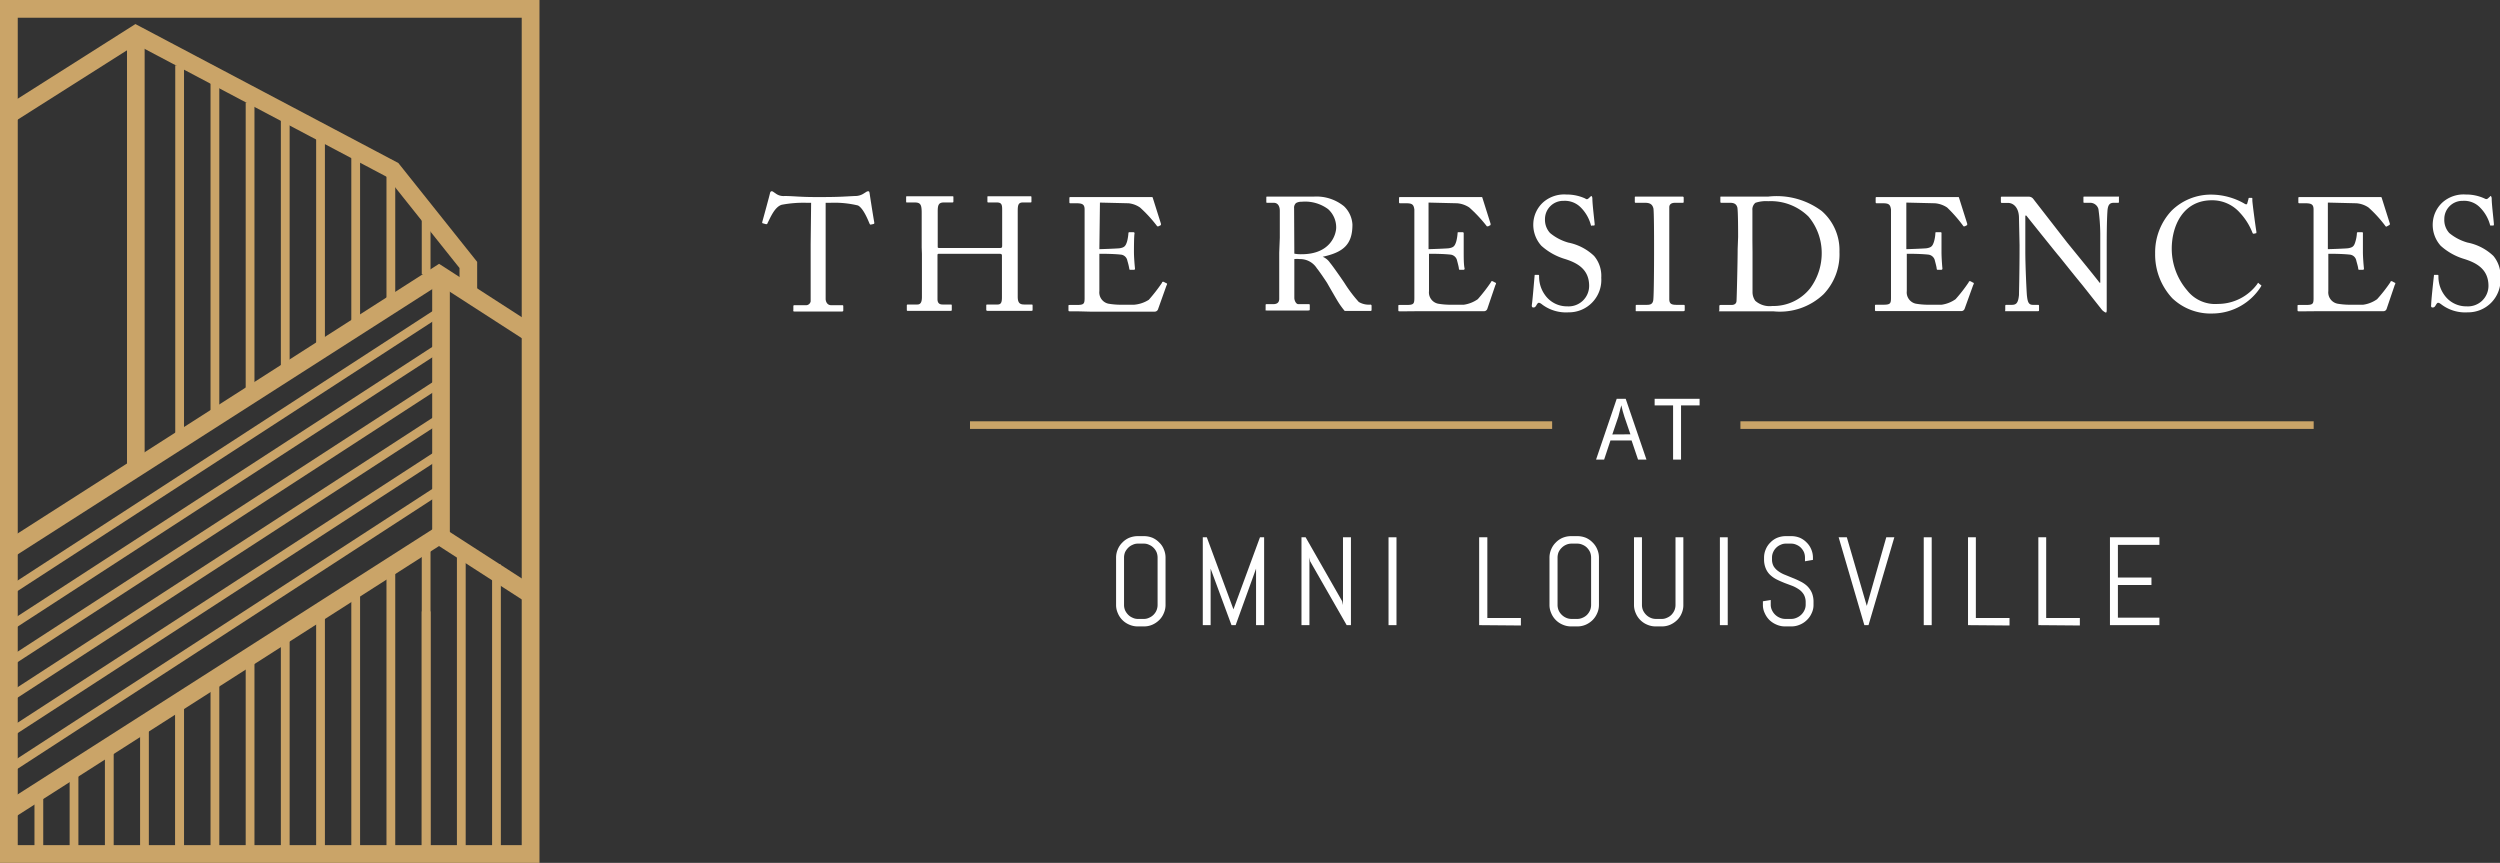 <?xml version="1.0" encoding="UTF-8"?> <svg xmlns="http://www.w3.org/2000/svg" viewBox="0 0 216.83 74.84"><rect x="0" y="0" width="216.83" height="74.84" fill="#333333" stroke="none"/> <defs> <style>.cls-1{fill:#caa468;}.cls-2,.cls-3{fill:none;stroke:#caa468;stroke-miterlimit:10;}.cls-2{stroke-width:1.53px;}.cls-3{stroke-width:0.76px;}.cls-4{fill:#fff;}</style> </defs> <title>the-residences-omni-louisville-logo</title> <g id="Layer_2" data-name="Layer 2"> <g id="Layer_1-2" data-name="Layer 1"> <path class="cls-1" d="M45.25,1.54V73.3H1.54V1.54H45.25M46.79,0H0V74.84H46.79V0Z"></path> <polyline class="cls-2" points="40.62 25.43 40.62 22.98 34.05 14.74 11.78 2.97 0.9 9.87"></polyline> <line class="cls-2" x1="11.78" y1="40.75" x2="11.78" y2="2.97"></line> <polyline class="cls-2" points="0.9 47.58 38.08 23.79 46.03 28.92"></polyline> <polyline class="cls-2" points="0.78 70.29 38.08 46.45 46.03 51.58"></polyline> <line class="cls-2" x1="38.25" y1="46.45" x2="38.25" y2="23.79"></line> <line class="cls-3" x1="15.58" y1="5.67" x2="15.58" y2="38.18"></line> <line class="cls-3" x1="18.64" y1="6.9" x2="18.64" y2="36.23"></line> <line class="cls-3" x1="21.69" y1="8.89" x2="21.69" y2="34.28"></line> <line class="cls-3" x1="24.74" y1="9.95" x2="24.74" y2="32.32"></line> <line class="cls-3" x1="27.8" y1="11.77" x2="27.8" y2="30.37"></line> <line class="cls-3" x1="30.85" y1="13.59" x2="30.85" y2="27.9"></line> <line class="cls-3" x1="33.9" y1="14.75" x2="33.9" y2="26.4"></line> <line class="cls-3" x1="36.96" y1="18.88" x2="36.96" y2="23.78"></line> <line class="cls-3" x1="15.58" y1="60.72" x2="15.58" y2="73.67"></line> <line class="cls-3" x1="18.64" y1="58.91" x2="18.64" y2="74.31"></line> <line class="cls-3" x1="21.69" y1="56.82" x2="21.69" y2="74.2"></line> <line class="cls-3" x1="24.74" y1="54.99" x2="24.74" y2="73.8"></line> <line class="cls-3" x1="27.8" y1="53.03" x2="27.8" y2="73.89"></line> <line class="cls-3" x1="30.85" y1="51.18" x2="30.85" y2="73.57"></line> <line class="cls-3" x1="3.37" y1="68.58" x2="3.37" y2="74.31"></line> <line class="cls-3" x1="6.42" y1="66.61" x2="6.42" y2="74.2"></line> <line class="cls-3" x1="9.48" y1="64.75" x2="9.48" y2="73.8"></line> <line class="cls-3" x1="12.53" y1="62.47" x2="12.53" y2="73.89"></line> <line class="cls-3" x1="15.58" y1="60.72" x2="15.58" y2="73.57"></line> <line class="cls-3" x1="33.9" y1="48.96" x2="33.9" y2="73.51"></line> <line class="cls-3" x1="36.96" y1="47.22" x2="36.96" y2="74.02"></line> <line class="cls-3" x1="36.96" y1="53.03" x2="36.96" y2="73.89"></line> <line class="cls-3" x1="40.01" y1="48.1" x2="40.01" y2="73.57"></line> <line class="cls-3" x1="43.06" y1="48.96" x2="43.06" y2="73.51"></line> <line class="cls-3" x1="46.12" y1="47.22" x2="46.12" y2="74.02"></line> <line class="cls-3" x1="1.01" y1="51.14" x2="38.25" y2="26.96"></line> <line class="cls-3" x1="1.01" y1="54.23" x2="38.25" y2="30.05"></line> <line class="cls-3" x1="1.01" y1="57.31" x2="38.25" y2="33.13"></line> <line class="cls-3" x1="1.01" y1="60.39" x2="38.25" y2="36.21"></line> <line class="cls-3" x1="1.01" y1="63.47" x2="38.25" y2="39.29"></line> <line class="cls-3" x1="1.01" y1="66.56" x2="38.25" y2="42.37"></line> <rect class="cls-1" x="84.13" y="36.54" width="50.49" height="0.66"></rect> <rect class="cls-1" x="150.95" y="36.54" width="49.72" height="0.66"></rect> <path class="cls-4" d="M70.35,17.59H70a10,10,0,0,0-2.2.17c-.63.19-1,1.16-1.24,1.61,0,.07-.07.08-.14.07l-.25-.07s-.08,0-.06-.11c.14-.5.63-2.3.66-2.45s.08-.22.14-.22a.22.22,0,0,1,.16.05l.19.13a1.13,1.13,0,0,0,.79.23c.74,0,1.32.09,2.63.09h.67c1.52,0,2.11-.06,2.8-.09a1.34,1.34,0,0,0,.72-.19l.27-.17a.29.29,0,0,1,.16-.05c.07,0,.1,0,.13.22s.29,1.89.4,2.5c0,.07,0,.1-.08.12l-.22.05c-.06,0-.07,0-.12-.1-.11-.26-.53-1.33-1-1.56A8.72,8.72,0,0,0,72,17.59h-.39v4c0,.19,0,4.09,0,4.33s.14.55.47.55H73c.13,0,.14,0,.14.14v.29c0,.07,0,.12-.14.12s-.58,0-1.95,0-1.92,0-2.11,0-.13-.06-.13-.14v-.27c0-.1,0-.14.1-.14h.95a.41.41,0,0,0,.45-.33c0-.41,0-4.68,0-4.94Z"></path> <path class="cls-4" d="M79.94,21.46c0-.86,0-2.74,0-3,0-.71-.1-.9-.61-.9h-.66c-.07,0-.08,0-.08-.11v-.34c0-.07,0-.09.11-.09.28,0,.72,0,2,0s1.59,0,1.85,0c.1,0,.14,0,.14.06v.37c0,.08,0,.11-.11.11h-.71c-.47,0-.54.23-.54.79,0,.2,0,2,0,2.81v.24c0,.07,0,.11.16.11h5.16c.21,0,.27,0,.27-.21v-.14c0-.79,0-2.72,0-2.89,0-.45,0-.71-.46-.71h-.72c-.07,0-.1,0-.1-.1v-.36c0-.06,0-.08.09-.08.29,0,.89,0,1.83,0s1.52,0,1.79,0c.09,0,.11,0,.11.11v.33c0,.08,0,.1-.11.1h-.63c-.4,0-.45.23-.45.74,0,.19,0,2.54,0,3.06v.47c0,.45,0,3.09,0,3.89,0,.5.14.69.55.69h.62c.09,0,.12,0,.12.1v.33c0,.09,0,.12-.11.12-.26,0-.74,0-1.75,0-1.21,0-1.66,0-2.08,0a.09.09,0,0,1-.08-.1v-.35c0-.07,0-.1.11-.1h.88c.33,0,.37-.26.37-.64,0-.65,0-2.89,0-3.39v-.2c0-.15-.06-.17-.3-.17h-5.1c-.15,0-.19,0-.19.14v.29c0,.38,0,2.52,0,3.5,0,.33.15.47.44.47h.68c.09,0,.12,0,.12.1v.35c0,.07,0,.1-.12.1-.26,0-.75,0-1.75,0-1.2,0-1.62,0-1.94,0-.07,0-.09,0-.09-.1v-.36a.08.08,0,0,1,.09-.09h.83c.34,0,.39-.33.39-.67,0-.65,0-3.35,0-3.71Z"></path> <path class="cls-4" d="M95.35,21.61c.11,0,1.6-.05,1.77-.08.4-.07.51-.18.64-.61a4,4,0,0,0,.11-.69.08.08,0,0,1,.09-.09h.35a.09.09,0,0,1,.09.11c-.05.24-.05,1.38-.05,1.59,0,.49.06,1.15.09,1.45,0,.07,0,.09-.09.11l-.3,0c-.07,0-.1,0-.11-.13a5.62,5.62,0,0,0-.16-.65.64.64,0,0,0-.6-.54c-.65-.07-1.61-.07-1.83-.07v.86c0,.75,0,2.1,0,2.38a1,1,0,0,0,.79,1.09,6.37,6.37,0,0,0,1,.09c.24,0,.93,0,1.22,0A2.81,2.81,0,0,0,99.64,26a14.61,14.61,0,0,0,1.14-1.47c0-.07.08-.12.16-.08l.23.12c.07,0,.07.09,0,.2l-.73,2.05a.31.31,0,0,1-.31.21c-.07,0-.38,0-1.21,0l-4.36,0L93.4,27l-.6,0c-.08,0-.13,0-.13-.1v-.38c0-.05,0-.07.14-.07h.56c.64,0,.7-.09.7-.61V21.17c0-1.16,0-2.9,0-3,0-.44-.19-.54-.71-.54h-.5c-.07,0-.11,0-.11-.1v-.38s0-.06.1-.06c.31,0,.79,0,1.71,0h.61l4.14,0,.56,0c.07,0,.09,0,.11.06l.71,2.25c0,.05,0,.09,0,.12l-.21.11s-.1,0-.11,0A11.65,11.65,0,0,0,98.88,18a2.14,2.14,0,0,0-1-.37l-2.48-.06Z"></path> <path class="cls-4" d="M111,20.61c0-1,0-1.92,0-2.33s-.18-.69-.52-.69h-.56c-.07,0-.09,0-.09-.1v-.35c0-.07,0-.09.09-.09s.56,0,1.72,0c.78,0,2.08,0,2.33,0a3.79,3.79,0,0,1,2.6.84,2.38,2.38,0,0,1,.73,1.59c0,1.74-.8,2.4-2.58,2.79v0a1.42,1.42,0,0,1,.64.53c.17.18,1.16,1.6,1.27,1.78a11.79,11.79,0,0,0,1.22,1.61,1.7,1.7,0,0,0,1,.23.1.1,0,0,1,.11.11v.31c0,.08,0,.13-.11.13s-.48,0-1.09,0c-.4,0-.92,0-1.13,0a6.82,6.82,0,0,1-.58-.8c-.11-.17-.87-1.49-.93-1.6s-.73-1.1-.9-1.29a1.72,1.72,0,0,0-1.5-.81,2.13,2.13,0,0,0-.46,0v.78c0,.82,0,2.38,0,2.59s.14.54.35.54h.87c.1,0,.12,0,.12.11v.31c0,.1,0,.13-.16.13s-.5,0-1.82,0-1.59,0-1.74,0-.11,0-.11-.12v-.32c0-.07,0-.11.07-.11h.57c.3,0,.54-.09.54-.47,0-1.38,0-2.69,0-4ZM112.26,22a3,3,0,0,0,.63.05c2.53,0,3-1.74,3-2.32a2.12,2.12,0,0,0-.7-1.59,3.34,3.34,0,0,0-2.31-.64.88.88,0,0,0-.47.11.53.53,0,0,0-.17.45Z"></path> <path class="cls-4" d="M123.9,21.61c.11,0,1.6-.05,1.77-.08.4-.07.51-.18.64-.61a4,4,0,0,0,.11-.69c0-.07,0-.09.1-.09h.34a.09.09,0,0,1,.09.11c0,.24,0,1.38,0,1.59,0,.49,0,1.15.08,1.45a.1.1,0,0,1-.08.11l-.31,0c-.07,0-.1,0-.11-.13s-.11-.5-.15-.65a.66.66,0,0,0-.6-.54c-.66-.07-1.62-.07-1.84-.07v.86c0,.75,0,2.1,0,2.38a1,1,0,0,0,.79,1.09,6.37,6.37,0,0,0,1,.09c.24,0,.93,0,1.23,0a2.82,2.82,0,0,0,1.21-.48,14.61,14.61,0,0,0,1.14-1.47c0-.07.08-.12.17-.08l.22.12c.07,0,.07.09,0,.2L129,26.78a.3.3,0,0,1-.31.21c-.07,0-.37,0-1.21,0s-2.18,0-4.36,0L122,27l-.6,0c-.08,0-.12,0-.12-.1v-.38c0-.05,0-.07.13-.07h.56c.64,0,.7-.09.7-.61V21.17c0-1.16,0-2.9,0-3-.06-.44-.2-.54-.71-.54h-.51c-.06,0-.11,0-.11-.1v-.38s0-.06.1-.06c.31,0,.79,0,1.71,0h.62l4.13,0,.56,0c.07,0,.1,0,.11.06l.71,2.25c0,.05,0,.09,0,.12l-.21.11s-.1,0-.11,0A12.2,12.2,0,0,0,127.44,18a2.21,2.21,0,0,0-1.06-.37l-2.48-.06Z"></path> <path class="cls-4" d="M133.78,26.43c-.16-.13-.25-.17-.32-.17s-.14.1-.22.24-.15.17-.25.17-.15-.07-.13-.23c.06-.35.2-2.11.24-2.52,0-.08,0-.08.1-.08h.21c.05,0,.08,0,.08.11a2.7,2.7,0,0,0,.5,1.62,2.33,2.33,0,0,0,1.95,1,1.78,1.78,0,0,0,1.89-1.77c0-1.43-1-2-2.14-2.35a5.33,5.33,0,0,1-2-1.13,2.71,2.71,0,0,1-.7-2,2.61,2.61,0,0,1,.86-1.78,2.76,2.76,0,0,1,2-.67,3.89,3.89,0,0,1,1.65.35.18.18,0,0,0,.26,0l.18-.16A.26.26,0,0,1,138,17c.07,0,.11.11.11.24,0,.49.18,1.91.2,2.21,0,.07,0,.1-.07.11l-.17,0a.05.05,0,0,1-.08,0,3.37,3.37,0,0,0-.86-1.54,1.94,1.94,0,0,0-1.52-.6A1.58,1.58,0,0,0,134,19a1.69,1.69,0,0,0,.44,1.21,4.32,4.32,0,0,0,1.58.83,4.5,4.5,0,0,1,2.24,1.16,2.67,2.67,0,0,1,.62,1.89,2.81,2.81,0,0,1-2.84,3A3.45,3.45,0,0,1,133.78,26.43Z"></path> <path class="cls-4" d="M143.46,21.11c0-.33,0-2.84-.06-3.05s-.17-.47-.69-.47h-.81c-.07,0-.11,0-.11-.09v-.37c0-.06,0-.08.09-.08s.88,0,2.18,0,1.68,0,1.87,0a.09.09,0,0,1,.1.09v.35c0,.07,0,.1-.11.1h-.65c-.28,0-.49.11-.49.39s0,3.21,0,3.38v1.07c0,.14,0,3.36,0,3.51,0,.43.21.5.65.5H146c.07,0,.12,0,.12.1v.36c0,.06-.05.09-.13.09s-.72,0-1.93,0-1.93,0-2.08,0-.11,0-.11-.09v-.37c0-.06,0-.09.11-.09h.78c.28,0,.57,0,.63-.4s.07-3.22.07-4Z"></path> <path class="cls-4" d="M150.75,20.55c0-.36,0-2.34-.07-2.57s-.22-.39-.6-.39h-.76c-.07,0-.11,0-.11-.1v-.38c0-.05,0-.06.09-.06s.8,0,2,0l2.07,0A6.53,6.53,0,0,1,158,18.3a4.5,4.5,0,0,1,1.54,3.55,5,5,0,0,1-1.37,3.66A5.49,5.49,0,0,1,153.79,27c-.88,0-1.94,0-2.57,0-1.21,0-1.76,0-2,0s-.1,0-.1-.1v-.36c0-.06.05-.09.11-.09h.94c.26,0,.42-.11.44-.33s.1-3.43.1-4.51ZM152,21.9c0,.18,0,2.55,0,3.42a1.29,1.29,0,0,0,.24.77,1.88,1.88,0,0,0,1.47.45A4.07,4.07,0,0,0,157,25a5.1,5.1,0,0,0,1-3.14,4.91,4.91,0,0,0-1.14-3.07,4.66,4.66,0,0,0-3.5-1.34,2.88,2.88,0,0,0-1.11.14.75.75,0,0,0-.26.65c0,.59,0,2.41,0,2.64Z"></path> <path class="cls-4" d="M165.34,21.61c.11,0,1.6-.05,1.77-.08.4-.07.51-.18.64-.61a3.2,3.2,0,0,0,.11-.69c0-.07,0-.09.1-.09h.35a.08.08,0,0,1,.08.11c0,.24,0,1.38,0,1.59,0,.49.05,1.15.08,1.45a.1.1,0,0,1-.08.11l-.31,0c-.07,0-.1,0-.11-.13s-.11-.5-.15-.65a.66.66,0,0,0-.6-.54c-.66-.07-1.62-.07-1.84-.07v.86c0,.75,0,2.1,0,2.38a1,1,0,0,0,.79,1.09,6.37,6.37,0,0,0,1,.09c.24,0,.93,0,1.23,0a2.78,2.78,0,0,0,1.21-.48,13.28,13.28,0,0,0,1.14-1.47c0-.07.08-.12.17-.08l.22.12c.07,0,.07.09,0,.2l-.74,2.05a.3.3,0,0,1-.31.21c-.07,0-.37,0-1.21,0s-2.18,0-4.36,0l-1.18,0-.6,0c-.08,0-.12,0-.12-.1v-.38c0-.05,0-.07.14-.07h.55c.64,0,.7-.09.7-.61V21.17c0-1.16,0-2.9,0-3-.06-.44-.2-.54-.71-.54h-.5c-.07,0-.12,0-.12-.1v-.38s0-.06.1-.06c.31,0,.8,0,1.71,0h.62l4.13,0,.56,0c.07,0,.1,0,.11.06l.71,2.25c0,.05,0,.09,0,.12l-.21.11s-.1,0-.11,0A12.2,12.2,0,0,0,168.88,18a2.21,2.21,0,0,0-1.06-.37l-2.48-.06Z"></path> <path class="cls-4" d="M175.11,18.9c0-.82-.42-1.28-.92-1.3h-.57c-.07,0-.08-.06-.08-.1v-.36c0-.06,0-.08.08-.08H174c.21,0,.52,0,1,0s.77,0,.93,0a.48.48,0,0,1,.41.18L179.26,21c.15.19,2.51,3.07,2.84,3.52h.06V22.89c0-1.24,0-1.92,0-2.62a16.5,16.5,0,0,0-.16-2.14.74.74,0,0,0-.77-.54h-.44c-.06,0-.09,0-.09-.1v-.36c0-.06,0-.08.09-.08s.64,0,1.53,0,1.17,0,1.35,0,.11,0,.11.09v.35c0,.06,0,.1-.08.1h-.38c-.38,0-.51.23-.54.76-.06.94-.06,2.31-.06,3.22v5.21c0,.19,0,.33-.07.33s-.29-.17-.33-.22l-1.7-2.15c-1-1.21-2-2.49-2.08-2.57s-2.71-3.36-2.79-3.47h-.09v3.09c0,1.3.11,3.57.14,3.85.06.54.14.8.52.8h.42c.09,0,.11,0,.11.13v.3c0,.09,0,.12-.11.12s-1,0-1.36,0-1.25,0-1.39,0-.07,0-.07-.1v-.36a.08.08,0,0,1,.09-.09h.47c.4,0,.56-.16.63-.85,0-.26.05-1.85.05-4.33Z"></path> <path class="cls-4" d="M188.41,25.87a5.55,5.55,0,0,1-1.49-3.9,5.27,5.27,0,0,1,1.42-3.69,4.85,4.85,0,0,1,3.48-1.4,5.83,5.83,0,0,1,2.81.76c.18.12.25.1.28,0l.11-.4c0-.08,0-.08.18-.08s.15,0,.15.22.28,2.31.35,2.7c0,.07,0,.13,0,.14l-.21.05c-.07,0-.1,0-.14-.11a5.4,5.4,0,0,0-1.09-1.72,3.2,3.2,0,0,0-2.42-1.07c-2.49,0-3.49,2.21-3.48,4.24a5.56,5.56,0,0,0,1.34,3.58,3.08,3.08,0,0,0,2.67,1.17,4.25,4.25,0,0,0,3.44-1.77c0-.07.07-.08.11,0l.18.14s.07,0,0,.12a5,5,0,0,1-4.15,2.34A4.82,4.82,0,0,1,188.41,25.87Z"></path> <path class="cls-4" d="M201.9,21.61c.11,0,1.6-.05,1.76-.08.41-.07.52-.18.64-.61a3.11,3.11,0,0,0,.12-.69.08.08,0,0,1,.09-.09h.35a.08.08,0,0,1,.08.11c0,.24,0,1.38,0,1.59,0,.49.06,1.15.09,1.45,0,.07,0,.09-.09.11l-.3,0c-.07,0-.1,0-.11-.13s-.12-.5-.16-.65a.64.64,0,0,0-.6-.54c-.65-.07-1.61-.07-1.83-.07v.86c0,.75,0,2.1,0,2.38a1,1,0,0,0,.8,1.09,6.37,6.37,0,0,0,1,.09c.23,0,.93,0,1.22,0a2.73,2.73,0,0,0,1.21-.48,13.26,13.26,0,0,0,1.15-1.47c0-.07.08-.12.16-.08l.22.12c.07,0,.07.09,0,.2L207,26.78a.29.29,0,0,1-.3.21c-.07,0-.38,0-1.21,0l-4.36,0L200,27l-.6,0c-.09,0-.13,0-.13-.1v-.38c0-.05,0-.07.14-.07h.56c.64,0,.69-.09.69-.61V21.17c0-1.16,0-2.9,0-3,0-.44-.19-.54-.71-.54h-.5c-.07,0-.11,0-.11-.1v-.38s0-.06.1-.06c.3,0,.79,0,1.71,0h.61l4.14,0,.55,0c.07,0,.1,0,.12.06l.71,2.25c0,.05,0,.09-.05.12l-.2.11a.09.09,0,0,1-.12,0A10.84,10.84,0,0,0,205.43,18a2.14,2.14,0,0,0-1.06-.37l-2.47-.06Z"></path> <path class="cls-4" d="M211.78,26.43c-.17-.13-.25-.17-.32-.17s-.14.1-.22.24-.16.17-.26.17-.15-.07-.12-.23c0-.35.19-2.11.24-2.52,0-.08,0-.08.09-.08h.21c.06,0,.09,0,.09.11a2.7,2.7,0,0,0,.5,1.62,2.32,2.32,0,0,0,1.95,1,1.78,1.78,0,0,0,1.89-1.77c0-1.43-1-2-2.14-2.35a5.29,5.29,0,0,1-2-1.13,2.71,2.71,0,0,1-.69-2,2.61,2.61,0,0,1,.86-1.78,2.75,2.75,0,0,1,2-.67,3.83,3.83,0,0,1,1.64.35c.13.07.2.05.27,0l.18-.16A.26.26,0,0,1,216,17c.07,0,.11.11.11.24,0,.49.18,1.91.19,2.21,0,.07,0,.1-.06.11l-.17,0s-.07,0-.09,0a3.37,3.37,0,0,0-.86-1.54,1.91,1.91,0,0,0-1.52-.6A1.57,1.57,0,0,0,212,19a1.68,1.68,0,0,0,.43,1.21,4.28,4.28,0,0,0,1.59.83,4.5,4.5,0,0,1,2.24,1.16,2.71,2.71,0,0,1,.61,1.89,2.81,2.81,0,0,1-2.84,3A3.42,3.42,0,0,1,211.78,26.43Z"></path> <path class="cls-4" d="M100.94,53.18a1.75,1.75,0,0,1-.4.6,2,2,0,0,1-.59.4,1.8,1.8,0,0,1-.73.15h-.54a1.8,1.8,0,0,1-.73-.15,1.84,1.84,0,0,1-1-1,1.75,1.75,0,0,1-.15-.72V48.37a1.8,1.8,0,0,1,.15-.73,1.76,1.76,0,0,1,.4-.59,1.78,1.78,0,0,1,.6-.41,2,2,0,0,1,.73-.14h.54a2,2,0,0,1,.73.14,1.84,1.84,0,0,1,.59.41,1.62,1.62,0,0,1,.4.59,1.8,1.8,0,0,1,.15.73v4.09A1.75,1.75,0,0,1,100.94,53.18Zm-.54-4.81a1.28,1.28,0,0,0-.09-.48,1.22,1.22,0,0,0-.26-.38,1.16,1.16,0,0,0-.39-.26,1,1,0,0,0-.47-.1h-.48a1,1,0,0,0-.47.1,1.16,1.16,0,0,0-.39.26,1.46,1.46,0,0,0-.27.38,1.28,1.28,0,0,0-.09.48v4.09a1.23,1.23,0,0,0,.09.47,1.36,1.36,0,0,0,.27.39,1.16,1.16,0,0,0,.39.26,1,1,0,0,0,.47.1h.48a1,1,0,0,0,.47-.1,1.2,1.2,0,0,0,.65-.65,1.23,1.23,0,0,0,.09-.47Z"></path> <path class="cls-4" d="M108.94,54.22V49l0,.32-1.77,4.9h-.36L105,49.32l0-.32v5.22h-.68V46.6h.35l2.31,6.25,0,.28,0-.28,2.3-6.25h.36v7.62Z"></path> <path class="cls-4" d="M116.8,54.22l-3.17-5.54-.06-.33v5.87h-.69V46.6h.36l3.17,5.55.07.33V46.6h.69v7.62Z"></path> <path class="cls-4" d="M120.43,54.22V46.6h.69v7.62Z"></path> <path class="cls-4" d="M128.29,54.22V46.6H129v7h2.91v.65Z"></path> <path class="cls-4" d="M138.53,53.18a1.91,1.91,0,0,1-.4.6,2,2,0,0,1-.59.4,1.8,1.8,0,0,1-.73.15h-.54a1.77,1.77,0,0,1-.73-.15,1.84,1.84,0,0,1-1-1,1.75,1.75,0,0,1-.15-.72V48.37a1.8,1.8,0,0,1,.15-.73,1.76,1.76,0,0,1,.4-.59,1.78,1.78,0,0,1,.6-.41,1.94,1.94,0,0,1,.73-.14h.54a2,2,0,0,1,.73.14,1.84,1.84,0,0,1,.59.41,1.76,1.76,0,0,1,.4.59,1.8,1.8,0,0,1,.15.73v4.09A1.75,1.75,0,0,1,138.53,53.18ZM138,48.37a1.28,1.28,0,0,0-.09-.48,1.42,1.42,0,0,0-.26-.38,1.16,1.16,0,0,0-.39-.26,1.07,1.07,0,0,0-.47-.1h-.48a1.12,1.12,0,0,0-.48.1,1.22,1.22,0,0,0-.38.26,1.26,1.26,0,0,0-.27.38,1.28,1.28,0,0,0-.09.48v4.09a1.23,1.23,0,0,0,.09.47,1.19,1.19,0,0,0,.27.39,1.22,1.22,0,0,0,.38.26,1.12,1.12,0,0,0,.48.1h.48a1.07,1.07,0,0,0,.47-.1,1.16,1.16,0,0,0,.39-.26,1.33,1.33,0,0,0,.26-.39,1.23,1.23,0,0,0,.09-.47Z"></path> <path class="cls-4" d="M145.86,53.18a1.75,1.75,0,0,1-.4.6,2,2,0,0,1-.59.4,1.8,1.8,0,0,1-.73.15h-.54a1.8,1.8,0,0,1-.73-.15,1.84,1.84,0,0,1-1-1,1.75,1.75,0,0,1-.15-.72V46.6h.69v5.86a1.23,1.23,0,0,0,.09.47,1.36,1.36,0,0,0,.27.39,1.22,1.22,0,0,0,.38.26,1.12,1.12,0,0,0,.48.1h.48a1,1,0,0,0,.47-.1,1.16,1.16,0,0,0,.39-.26,1.33,1.33,0,0,0,.26-.39,1.23,1.23,0,0,0,.09-.47V46.6H146v5.86A1.75,1.75,0,0,1,145.86,53.18Z"></path> <path class="cls-4" d="M149.17,54.22V46.6h.68v7.62Z"></path> <path class="cls-4" d="M157.29,52.46a1.61,1.61,0,0,1-.16.72,1.81,1.81,0,0,1-.42.6,1.85,1.85,0,0,1-.61.4,1.8,1.8,0,0,1-.73.15h-.55a1.8,1.8,0,0,1-.73-.15,2,2,0,0,1-.62-.4,1.94,1.94,0,0,1-.41-.6,1.61,1.61,0,0,1-.16-.72v-.31l.68-.11v.42a1.08,1.08,0,0,0,.11.47,1.29,1.29,0,0,0,.68.65,1.19,1.19,0,0,0,.49.1h.48a1.12,1.12,0,0,0,.48-.1,1.29,1.29,0,0,0,.68-.65,1.08,1.08,0,0,0,.11-.47v-.23a1.34,1.34,0,0,0-.16-.66,1.43,1.43,0,0,0-.41-.44,3.09,3.09,0,0,0-.57-.31l-.67-.25c-.22-.09-.44-.18-.66-.29a2.46,2.46,0,0,1-.57-.38,1.61,1.61,0,0,1-.41-.57,2,2,0,0,1-.16-.82v-.14a1.8,1.8,0,0,1,.15-.73,1.76,1.76,0,0,1,.4-.59,1.78,1.78,0,0,1,.6-.41,2,2,0,0,1,.73-.14h.49a2,2,0,0,1,.73.14,1.84,1.84,0,0,1,.59.41,1.76,1.76,0,0,1,.4.59,1.8,1.8,0,0,1,.15.73v.19l-.69.12v-.31a1.28,1.28,0,0,0-.09-.48,1.42,1.42,0,0,0-.26-.38,1.16,1.16,0,0,0-.39-.26,1.07,1.07,0,0,0-.47-.1h-.43a1,1,0,0,0-.47.1,1.16,1.16,0,0,0-.39.26,1.22,1.22,0,0,0-.26.38,1.12,1.12,0,0,0-.1.48v.14a1.21,1.21,0,0,0,.15.62,1.49,1.49,0,0,0,.41.42,2.46,2.46,0,0,0,.58.31l.66.27a6.62,6.62,0,0,1,.66.3,2.36,2.36,0,0,1,.58.39,1.9,1.9,0,0,1,.41.58,2.05,2.05,0,0,1,.15.83Z"></path> <path class="cls-4" d="M161.91,52.55l0,.28,0-.28,1.69-5.95h.7l-2.24,7.62h-.36l-2.23-7.62h.71Z"></path> <path class="cls-4" d="M166.85,54.22V46.6h.69v7.62Z"></path> <path class="cls-4" d="M170.69,54.22V46.6h.68v7h2.92v.65Z"></path> <path class="cls-4" d="M176.79,54.22V46.6h.68v7h2.92v.65Z"></path> <path class="cls-4" d="M183,54.22V46.6h4.29v.66h-3.6v2.83h2.91v.65h-2.91v2.83h3.6v.65Z"></path> <path class="cls-4" d="M139.68,38.2l-.55,1.66h-.7l1.79-5.27H141l1.8,5.27h-.73l-.56-1.66Zm1.73-.53-.52-1.52c-.12-.34-.19-.66-.27-1h0c-.08.31-.16.63-.26,1l-.52,1.53Z"></path> <path class="cls-4" d="M145.11,35.16h-1.6v-.57h3.9v.57H145.8v4.7h-.69Z"></path> </g> </g> </svg> 